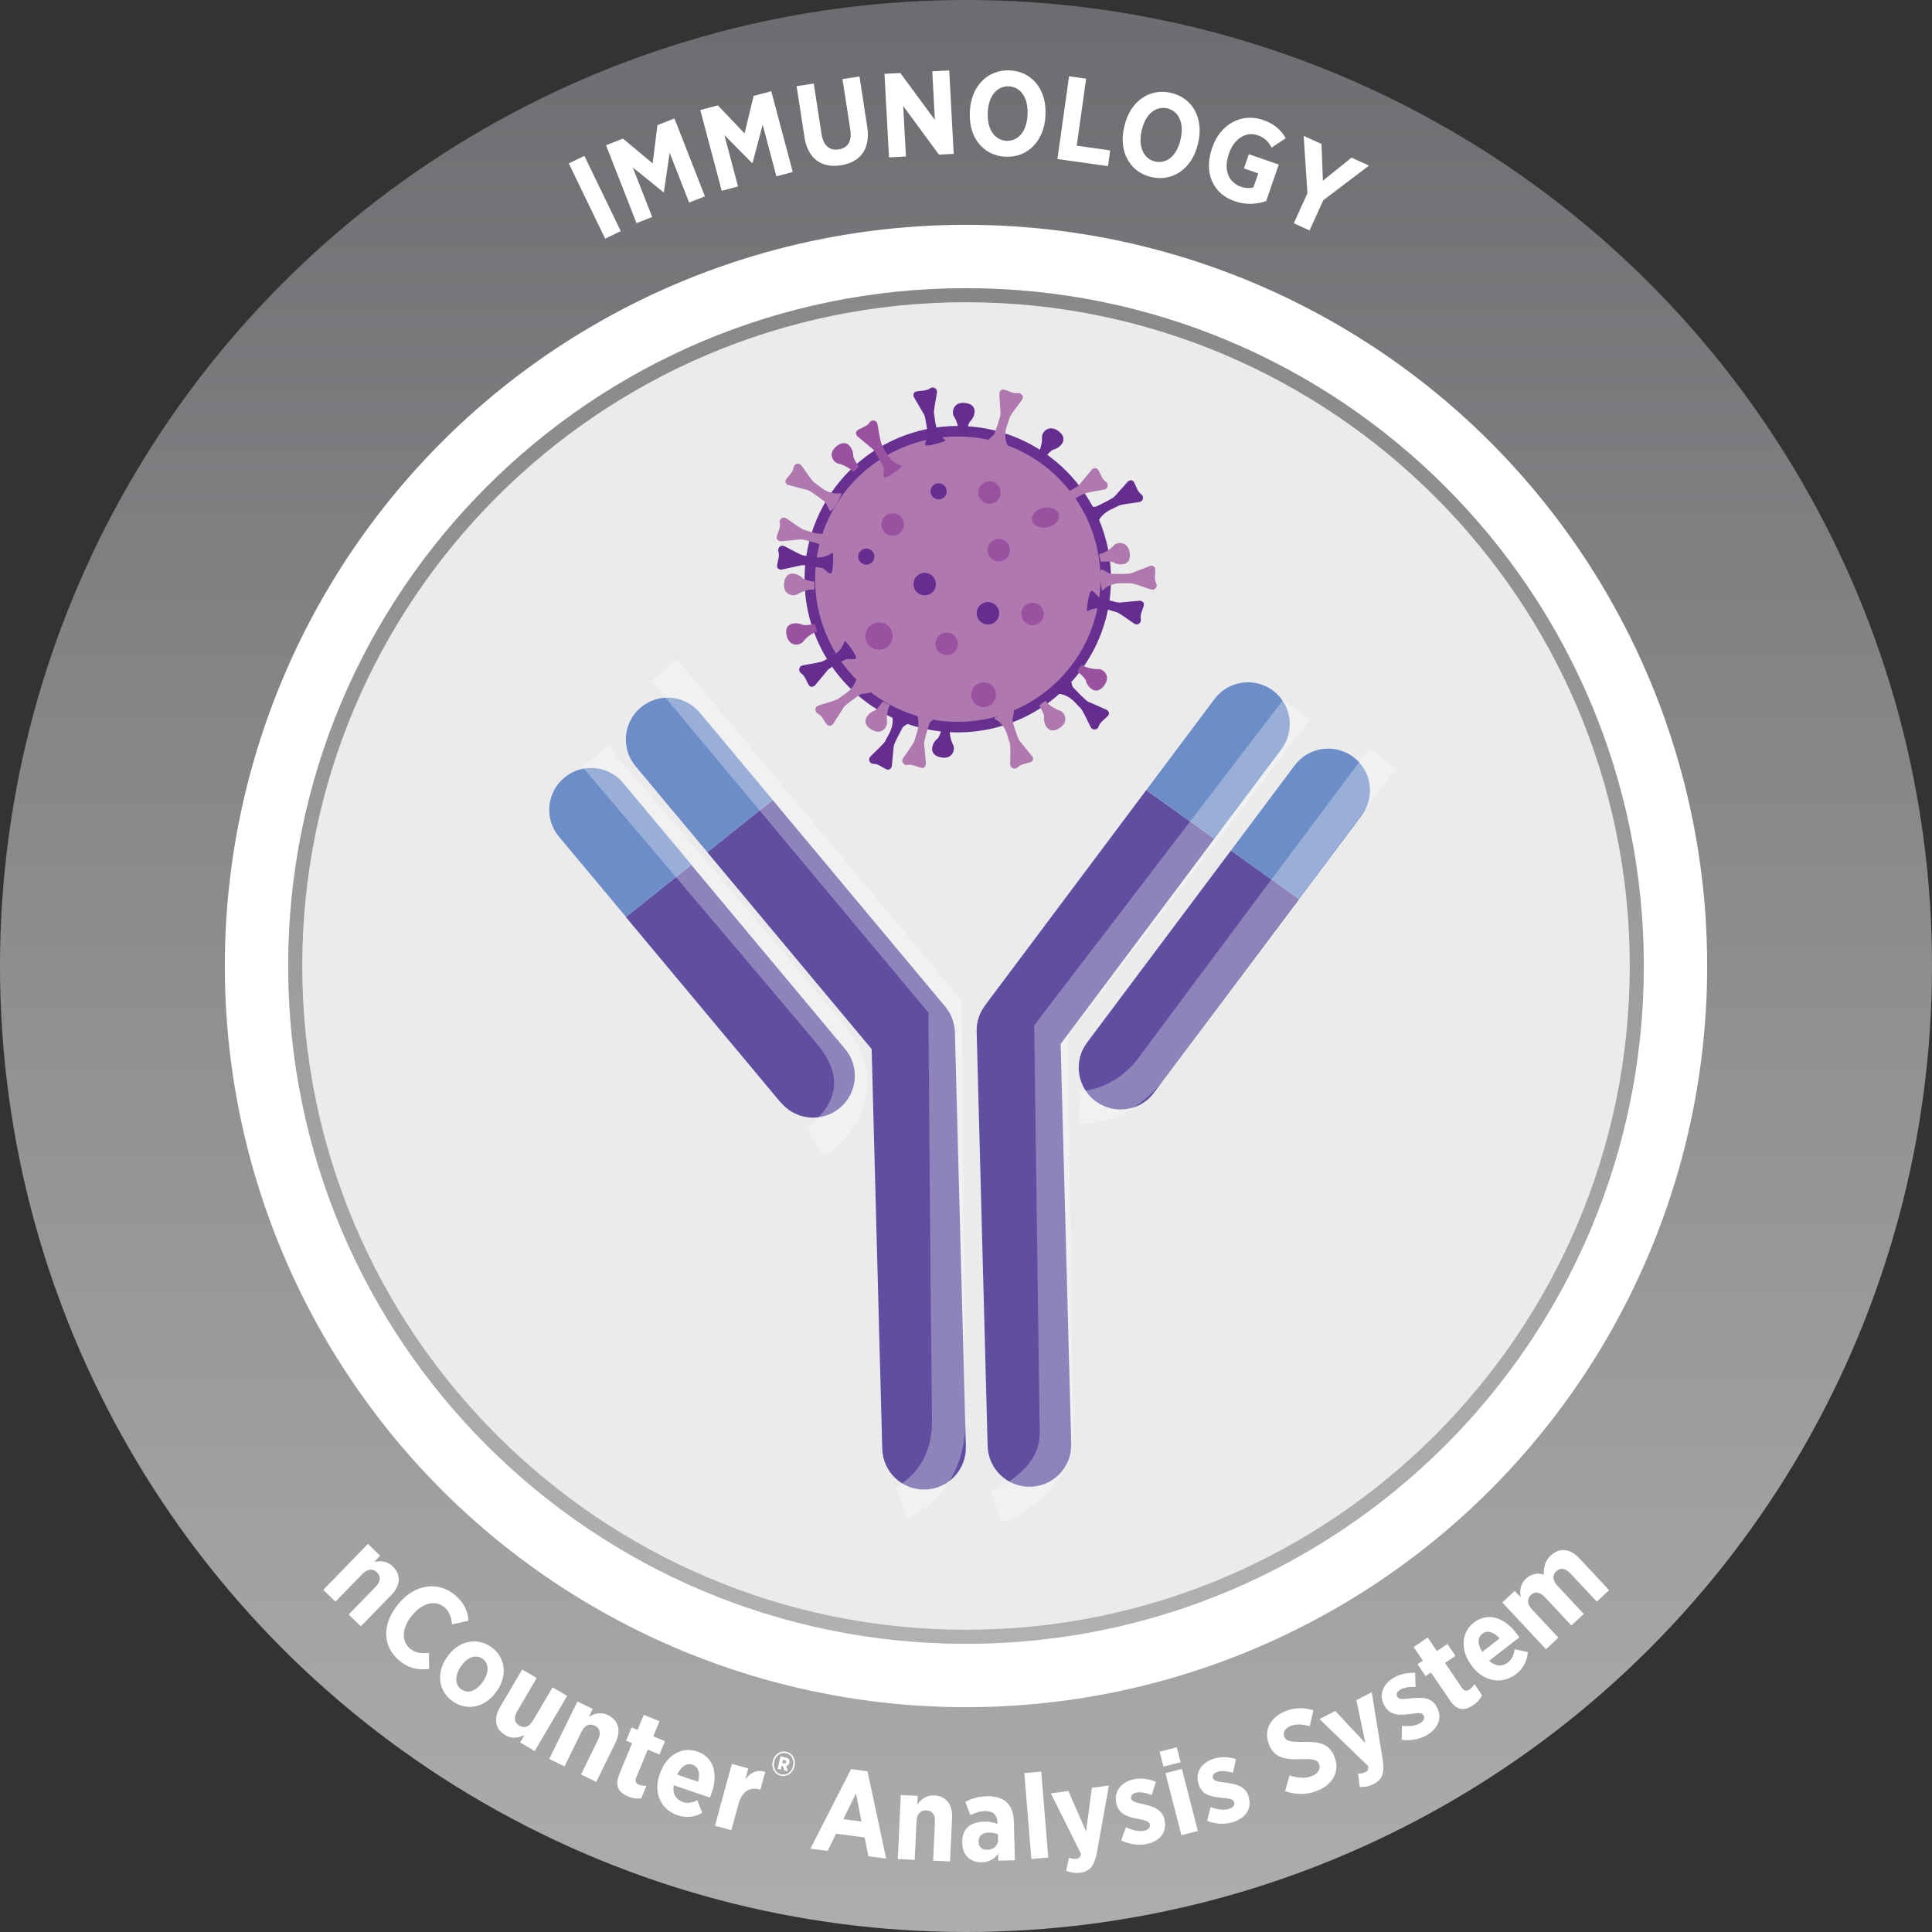 <svg xmlns="http://www.w3.org/2000/svg" xmlns:xlink="http://www.w3.org/1999/xlink" id="uuid-cc706e34-db2a-4167-8bc7-a268b3eed59c" viewBox="0 0 275 275">
  <rect x="0" y="0" width="275" height="275" fill="#333333" stroke="none"/>
  <defs>
    <linearGradient id="uuid-579e7c18-526c-4189-bde1-4ac7130da17e" x1="137.5" y1="275" x2="137.5" y2="0" gradientUnits="userSpaceOnUse">
      <stop offset="0" stop-color="#acadad"/>
      <stop offset=".44" stop-color="#929294"/>
      <stop offset="1" stop-color="#6d6c70"/>
    </linearGradient>
    <linearGradient id="uuid-702eb892-d27f-4d76-9e38-018f6b940e9e" x1="137.5" y1="233.98" x2="137.5" y2="41.02" gradientUnits="userSpaceOnUse">
      <stop offset="0" stop-color="#b1b1b1"/>
      <stop offset=".65" stop-color="#989698"/>
      <stop offset="1" stop-color="#89878a"/>
    </linearGradient>
  </defs>
  <circle cx="137.5" cy="137.5" r="119.55" style="fill:#fff; stroke-width:0px;"/>
  <circle cx="137.5" cy="137.5" r="121.5" style="fill:none; stroke:url(#uuid-579e7c18-526c-4189-bde1-4ac7130da17e); stroke-miterlimit:10; stroke-width:32px;"/>
  <circle cx="137.5" cy="137.5" r="96.48" style="fill:#ebebeb; stroke-width:0px;"/>
  <path d="M137.5,43.02c52.09,0,94.48,42.38,94.48,94.48s-42.38,94.48-94.48,94.48-94.48-42.38-94.48-94.48,42.38-94.48,94.48-94.48M137.5,41.02c-53.28,0-96.48,43.19-96.48,96.48s43.19,96.48,96.48,96.48,96.48-43.19,96.48-96.48-43.19-96.48-96.48-96.48h0Z" style="fill:url(#uuid-702eb892-d27f-4d76-9e38-018f6b940e9e); stroke-width:0px;"/>
  <path d="M52.38,219.76l1.73,1.68-.85.88c.89-.16,1.83-.17,2.65.64,1.22,1.19,1.1,2.73-.22,4.08l-4.33,4.45-1.73-1.68,3.83-3.94c.75-.77.78-1.49.2-2.06-.57-.56-1.33-.53-2.08.23l-3.83,3.94-1.73-1.68,6.35-6.54Z" style="fill:#fff; stroke-width:0px;"/>
  <path d="M56.64,228.38l.1-.12c2.3-2.78,5.59-3.24,8.01-1.23,1.36,1.13,1.83,2.35,1.94,3.66l-2.35.53c-.08-1.02-.37-1.85-1.12-2.47-1.23-1.02-3.08-.63-4.55,1.16l-.03.04c-1.51,1.82-1.48,3.72-.26,4.72.73.61,1.55.71,2.68.6l.02,2.29c-1.53.17-2.84-.03-4.24-1.19-2.41-1.99-2.51-5.18-.19-7.99Z" style="fill:#fff; stroke-width:0px;"/>
  <path d="M63.6,235.92l.11-.15c1.55-2.22,4.17-2.77,6.19-1.35,2.02,1.41,2.4,4.02.84,6.25l-.11.15c-1.55,2.21-4.16,2.78-6.18,1.36-2.02-1.41-2.41-4.03-.85-6.26ZM68.69,239.43l.07-.1c.85-1.21.88-2.56-.07-3.22-.99-.69-2.19-.19-3.04,1.03l-.07.1c-.84,1.2-.86,2.57.08,3.23.98.68,2.18.18,3.03-1.04Z" style="fill:#fff; stroke-width:0px;"/>
  <path d="M71.18,242.98l3.15-5.35,2.07,1.21-2.78,4.73c-.54.92-.41,1.63.29,2.05.7.41,1.42.2,1.96-.72l2.78-4.73,2.08,1.22-4.62,7.85-2.08-1.22.62-1.05c-.81.37-1.73.6-2.71.02-1.48-.87-1.71-2.39-.75-4.01Z" style="fill:#fff; stroke-width:0px;"/>
  <path d="M82.19,242.19l2.17,1.06-.54,1.1c.79-.42,1.68-.73,2.72-.22,1.53.75,1.89,2.25,1.06,3.94l-2.73,5.57-2.17-1.06,2.42-4.93c.47-.96.28-1.66-.45-2.02-.72-.35-1.43-.1-1.9.87l-2.42,4.93-2.17-1.06,4.01-8.18Z" style="fill:#fff; stroke-width:0px;"/>
  <path d="M88.14,252.55l1.83-4.43-.85-.35.78-1.89.85.35.89-2.15,2.23.92-.89,2.15,1.67.69-.78,1.89-1.67-.69-1.64,3.98c-.2.49-.08.81.39,1.01.35.14.71.18,1.06.16l-.73,1.78c-.54.07-1.16.04-1.83-.24-1.29-.53-2.02-1.42-1.3-3.17Z" style="fill:#fff; stroke-width:0px;"/>
  <path d="M93.89,252.58l.05-.15c.88-2.56,3.11-3.88,5.28-3.13,2.46.84,2.98,3.27,2.1,5.84-.04.13-.14.4-.27.73l-5.15-1.76c-.2,1.21.31,2.04,1.27,2.38.71.24,1.36.11,2.09-.24l.7,1.79c-1.09.6-2.26.77-3.55.33-2.28-.78-3.45-3.1-2.53-5.79ZM99.37,253.62c.31-1.22.05-2.14-.8-2.43-.84-.29-1.63.23-2.17,1.41l2.98,1.02Z" style="fill:#fff; stroke-width:0px;"/>
  <path d="M104.18,251.08l2.33.64-.43,1.56c.72-.95,1.62-1.46,2.84-1.06l-.69,2.53-.1-.03c-1.43-.39-2.52.26-3.02,2.1l-1.01,3.69-2.33-.64,2.4-8.79Z" style="fill:#fff; stroke-width:0px;"/>
  <path d="M109.99,250.74v-.06c.23-.95,1.06-1.53,1.94-1.33.88.2,1.38,1.09,1.16,2.03v.05c-.23.95-1.07,1.53-1.94,1.33-.88-.2-1.38-1.08-1.17-2.02ZM112.88,251.39v-.05c.2-.84-.22-1.62-.99-1.79-.77-.18-1.49.35-1.68,1.18v.06c-.2.83.21,1.61.99,1.78.77.18,1.49-.35,1.68-1.18ZM111.09,249.99l.71.16c.42.09.66.34.57.75h0c-.06.28-.24.43-.46.47l.24.75-.51-.12-.2-.63-.17-.04-.13.56-.45-.1.41-1.8ZM111.58,251c.17.04.29-.03.32-.17.04-.16-.04-.26-.22-.3l-.23-.05-.11.47.23.05Z" style="fill:#fff; stroke-width:0px;"/>
  <path d="M121.14,251.81l2.33.31,2.67,12.43-2.53-.33-.54-2.68-4.06-.53-1.2,2.45-2.46-.32,5.79-11.32ZM122.62,259.28l-.78-4.01-1.8,3.67,2.58.34Z" style="fill:#fff; stroke-width:0px;"/>
  <path d="M128.22,255.51l2.41.11-.06,1.22c.56-.71,1.25-1.34,2.41-1.28,1.7.08,2.63,1.31,2.54,3.2l-.29,6.2-2.41-.11.26-5.49c.05-1.07-.4-1.64-1.22-1.67-.8-.04-1.35.48-1.4,1.55l-.26,5.49-2.41-.11.43-9.1Z" style="fill:#fff; stroke-width:0px;"/>
  <path d="M136.96,262.38v-.1c-.06-2.01,1.23-2.94,3.1-2.99.76-.02,1.35.12,1.91.32v-.27c-.04-1.05-.68-1.58-1.77-1.55-.85.02-1.52.31-2.08.57l-.71-1.87c.87-.47,1.78-.78,3.09-.81,1.24-.03,2.19.28,2.8.86.65.61.98,1.56,1.01,2.73l.15,5.52-2.36.06-.03-.99c-.52.73-1.26,1.19-2.33,1.22-1.5.04-2.73-.93-2.78-2.7ZM142.07,261.86l-.02-.76c-.36-.16-.86-.27-1.35-.25-.88.02-1.43.48-1.41,1.31v.03c.02.75.51,1.11,1.2,1.11.94,0,1.6-.6,1.58-1.44Z" style="fill:#fff; stroke-width:0px;"/>
  <path d="M145.8,252.37l2.41-.2,1,12.23-2.41.2-1-12.23Z" style="fill:#fff; stroke-width:0px;"/>
  <path d="M155.41,254.48l2.43-.33-1.71,9.55c-.36,1.89-.96,2.67-2.37,2.86-.71.1-1.39-.02-2.01-.27l.41-1.88c.31.13.7.21,1.02.17.37-.05.59-.22.7-.68l-4.3-8.63,2.49-.34,2.52,5.75.83-6.21Z" style="fill:#fff; stroke-width:0px;"/>
  <path d="M159.58,261.96l.69-1.88c.93.45,1.85.66,2.58.51.67-.14.88-.51.81-.88v-.03c-.11-.52-.82-.6-1.87-.81-1.38-.29-2.59-.7-2.9-2.22v-.03c-.36-1.71.77-3,2.5-3.36.97-.2,2.12-.08,3.14.36l-.6,1.89c-.75-.3-1.55-.48-2.19-.35-.57.12-.81.46-.74.81v.03c.1.47.82.6,1.86.83,1.42.35,2.62.78,2.91,2.2v.03c.38,1.85-.79,3.06-2.57,3.42-1.05.21-2.37.12-3.63-.54Z" style="fill:#fff; stroke-width:0px;"/>
  <path d="M165.06,249.34l2.44-.63.55,2.12-2.44.63-.55-2.12ZM165.89,252.39l2.34-.6,2.27,8.83-2.34.6-2.27-8.83Z" style="fill:#fff; stroke-width:0px;"/>
  <path d="M171.82,259.17l.5-1.94c.97.36,1.91.47,2.62.25.65-.2.83-.6.72-.95v-.03c-.17-.5-.88-.51-1.95-.62-1.4-.15-2.65-.44-3.11-1.92v-.03c-.53-1.67.46-3.07,2.15-3.59.94-.29,2.1-.3,3.17.05l-.41,1.94c-.78-.22-1.6-.32-2.21-.13-.55.17-.76.54-.65.88v.03c.15.46.88.51,1.94.65,1.45.21,2.69.52,3.12,1.9v.03c.57,1.8-.48,3.12-2.21,3.67-1.02.32-2.35.36-3.67-.18Z" style="fill:#fff; stroke-width:0px;"/>
  <path d="M182.92,254.96l.63-2.25c1.01.33,2.15.54,3.25.07.88-.38,1.22-1.04.95-1.68v-.02c-.24-.55-.7-.76-2.52-.68-2.26.08-3.78-.14-4.58-2.02v-.03c-.83-1.91.08-3.83,2.19-4.73,1.28-.55,2.72-.64,4.11-.17l-.53,2.26c-.93-.27-1.92-.38-2.76-.02-.78.33-1.1.93-.86,1.49v.02c.27.62.78.76,2.78.74,2.23-.07,3.61.31,4.33,2.01v.03c.88,2.03-.13,3.94-2.25,4.85-1.39.6-3.05.73-4.74.12Z" style="fill:#fff; stroke-width:0px;"/>
  <path d="M193.07,241.99l2.18-1.12,1.56,9.58c.29,1.9-.01,2.84-1.28,3.49-.63.33-1.32.45-1.99.41l-.24-1.91c.33.02.73-.03,1.02-.18.33-.17.48-.4.43-.87l-6.93-6.7,2.24-1.15,4.29,4.58-1.28-6.13Z" style="fill:#fff; stroke-width:0px;"/>
  <path d="M199.52,247.65l.03-2c1.02.12,1.97,0,2.61-.38.58-.35.66-.78.47-1.1l-.02-.03c-.27-.45-.97-.29-2.03-.15-1.4.18-2.68.2-3.47-1.13l-.02-.03c-.9-1.5-.27-3.09,1.25-4,.84-.51,1.97-.79,3.09-.71l.06,1.99c-.81-.03-1.63.07-2.18.4-.5.3-.61.7-.42,1.01l.02.03c.25.41.97.29,2.03.17,1.46-.14,2.74-.14,3.48,1.1l.02.03c.97,1.62.27,3.15-1.29,4.09-.92.55-2.2.9-3.61.7Z" style="fill:#fff; stroke-width:0px;"/>
  <path d="M206.38,242.02l-2.7-3.96-.76.52-1.15-1.69.76-.52-1.31-1.93,2-1.36,1.31,1.93,1.49-1.01,1.15,1.69-1.49,1.01,2.42,3.56c.3.44.64.51,1.06.23.31-.21.55-.5.71-.79l1.08,1.59c-.24.49-.6.99-1.21,1.4-1.15.79-2.3.91-3.36-.65Z" style="fill:#fff; stroke-width:0px;"/>
  <path d="M209.58,237.22l-.09-.12c-1.66-2.14-1.53-4.73.28-6.13,2.06-1.59,4.37-.69,6.03,1.46.08.11.26.34.46.63l-4.3,3.33c.9.83,1.88.87,2.68.24.59-.46.84-1.08.95-1.88l1.88.4c-.1,1.24-.6,2.31-1.67,3.14-1.91,1.48-4.49,1.17-6.23-1.07ZM213.46,233.21c-.85-.93-1.76-1.22-2.47-.67-.7.54-.7,1.49-.01,2.59l2.49-1.93Z" style="fill:#fff; stroke-width:0px;"/>
  <path d="M213.84,228.1l1.76-1.65.84.89c-.12-.93-.06-1.85.77-2.63.77-.72,1.68-.87,2.54-.57-.06-1.04.17-1.98.98-2.73,1.18-1.1,2.69-1.08,4.06.39l4.25,4.54-1.75,1.64-3.75-4.01c-.72-.77-1.44-.87-2.02-.32s-.56,1.29.16,2.06l3.75,4.01-1.76,1.65-3.75-4.01c-.72-.77-1.43-.88-2.01-.33s-.56,1.29.16,2.06l3.75,4.01-1.76,1.65-6.22-6.65Z" style="fill:#fff; stroke-width:0px;"/>
  <path d="M80.96,23.26l2.22-1.07,5.18,10.71-2.22,1.07-5.18-10.71Z" style="fill:#fff; stroke-width:0px;"/>
  <path d="M86.26,20.67l2.41-.94,4.23,3.53.68-5.45,2.42-.95,4.34,11.09-2.25.88-2.77-7.08-.82,5.6-.05.02-4.38-3.53,2.76,7.05-2.23.87-4.34-11.09Z" style="fill:#fff; stroke-width:0px;"/>
  <path d="M99.68,15.66l2.5-.66,3.8,3.99,1.29-5.34,2.51-.67,3.06,11.5-2.33.62-1.95-7.35-1.45,5.47h-.05s-3.95-3.99-3.95-3.99l1.94,7.31-2.32.62-3.05-11.5Z" style="fill:#fff; stroke-width:0px;"/>
  <path d="M114.5,19.46l-1.11-7.19,2.44-.38,1.11,7.21c.26,1.66,1.17,2.36,2.43,2.17,1.26-.19,1.92-1.12,1.67-2.75l-1.12-7.26,2.42-.37,1.1,7.14c.5,3.24-1.04,5.08-3.76,5.5-2.71.42-4.7-.89-5.19-4.07Z" style="fill:#fff; stroke-width:0px;"/>
  <path d="M125.89,10.51l2.26-.12,4.92,6.68-.37-6.92,2.41-.13.64,11.88-2.1.11-5.09-6.92.39,7.18-2.41.13-.64-11.88Z" style="fill:#fff; stroke-width:0px;"/>
  <path d="M138.05,16.02v-.2c.18-3.57,2.55-5.95,5.69-5.8,3.16.15,5.25,2.74,5.07,6.29v.2c-.18,3.55-2.55,5.95-5.69,5.8-3.16-.15-5.25-2.74-5.07-6.29ZM146.26,16.37v-.12c.12-2.34-1-3.88-2.64-3.96-1.66-.08-2.91,1.32-3.02,3.67v.12c-.12,2.34,1.01,3.88,2.66,3.96,1.65.08,2.89-1.32,3-3.67Z" style="fill:#fff; stroke-width:0px;"/>
  <path d="M152.16,10.86l2.44.34-1.34,9.54,4.76.67-.31,2.24-7.2-1.01,1.66-11.78Z" style="fill:#fff; stroke-width:0px;"/>
  <path d="M160.01,18.1l.05-.2c.81-3.48,3.57-5.4,6.63-4.68,3.08.72,4.67,3.64,3.86,7.1l-.05.2c-.81,3.46-3.57,5.4-6.63,4.68-3.08-.72-4.67-3.64-3.86-7.1ZM168.02,19.92l.03-.12c.54-2.28-.29-4-1.89-4.37-1.62-.38-3.1.78-3.63,3.06l-.03.12c-.53,2.28.3,4,1.91,4.38,1.61.38,3.08-.78,3.62-3.07Z" style="fill:#fff; stroke-width:0px;"/>
  <path d="M172.51,21.12l.05-.14c1.15-3.33,4.18-4.96,7.23-3.9,1.58.54,2.5,1.37,3.22,2.59l-2.01,1.34c-.41-.75-.92-1.4-2-1.77-1.61-.56-3.33.48-4.05,2.56l-.04.13c-.8,2.31.02,4.05,1.67,4.63.66.23,1.31.27,1.83.11l.69-1.99-2.04-.71.7-2.02,4.26,1.47-1.8,5.21c-1.29.42-2.81.59-4.48.01-3.02-1.04-4.45-3.98-3.23-7.5Z" style="fill:#fff; stroke-width:0px;"/>
  <path d="M186.1,27.5l-.54-8.16,2.54,1.15.2,5.23,4.08-3.28,2.48,1.13-6.5,4.93-1.96,4.3-2.24-1.02,1.94-4.27Z" style="fill:#fff; stroke-width:0px;"/>
  <path d="M111.16,156.94c1.21,1.45,2.97,2.18,4.73,2.14,1.29-.03,2.58-.49,3.65-1.38,2.52-2.11,2.86-5.86.75-8.38l-21.9-26.22-9.31,7.43,22.06,26.42Z" style="fill:#604ea0; stroke-width:0px;"/>
  <path d="M80.31,110.71c-2.52,2.11-2.86,5.86-.75,8.38l9.54,11.42,9.31-7.43-9.71-11.63c-2.11-2.52-5.86-2.86-8.38-.75Z" style="fill:#6d8dc8; stroke-width:0px;"/>
  <path d="M84.72,107.63s30.21,35.58,33.46,39.52c7.71,9.35-2.21,15.41-2.21,15.41" style="fill:none; opacity:.3; stroke:#fff; stroke-miterlimit:10; stroke-width:4.76px;"/>
  <path d="M134.53,143.27l-24.55-29.4-9.31,7.43,23.4,28.02,1.51,56.91c.09,3.29,2.82,5.88,6.11,5.79s5.88-2.82,5.79-6.11l-1.56-58.98c-.04-1.34-.52-2.63-1.38-3.66Z" style="fill:#604ea0; stroke-width:0px;"/>
  <path d="M99.6,101.44c-2.11-2.52-5.86-2.86-8.38-.75-2.52,2.11-2.86,5.86-.75,8.38l10.2,12.22,9.31-7.43-10.37-12.42Z" style="fill:#6d8dc8; stroke-width:0px;"/>
  <path d="M140.2,143.12l22.96-30.66,9.69,6.92-21.88,29.22,1.51,56.91c.09,3.29-2.51,6.02-5.79,6.11s-6.02-2.51-6.11-5.79l-1.56-58.98c-.04-1.34.38-2.65,1.19-3.72Z" style="fill:#604ea0; stroke-width:0px;"/>
  <path d="M172.87,99.5c1.97-2.63,5.7-3.16,8.33-1.2,2.63,1.97,3.17,5.7,1.2,8.33l-9.54,12.74-9.69-6.92,9.7-12.95Z" style="fill:#6d8dc8; stroke-width:0px;"/>
  <path d="M164.26,155.54c-1.14,1.52-2.85,2.34-4.61,2.38-1.29.03-2.61-.35-3.72-1.19-2.63-1.97-3.17-5.7-1.2-8.33l20.48-27.34,9.69,6.92-20.64,27.55Z" style="fill:#604ea0; stroke-width:0px;"/>
  <path d="M192.62,107.74c2.63,1.97,3.17,5.7,1.2,8.33l-8.92,11.91-9.69-6.92,9.08-12.12c1.97-2.63,5.7-3.16,8.33-1.2Z" style="fill:#6d8dc8; stroke-width:0px;"/>
  <path d="M196.82,107.96s-29.67,39.68-32.68,43.8c-4.5,6.16-10.52,5.9-10.52,5.9" style="fill:none; opacity:.3; stroke:#fff; stroke-miterlimit:10; stroke-width:4.76px;"/>
  <path d="M184.53,101.06l-34.93,45.67s.67,49.7.77,57.16-8.54,10.59-8.54,10.59" style="fill:none; opacity:.3; stroke:#fff; stroke-miterlimit:10; stroke-width:4.76px;"/>
  <path d="M94.52,95.36l40,47.9s.39,49.53.52,58.73-6.73,11.91-6.73,11.91" style="fill:none; opacity:.3; stroke:#fff; stroke-miterlimit:10; stroke-width:4.76px;"/>
  <circle cx="136.33" cy="82.44" r="21.06" style="fill:#af79b0; stroke:#662f90; stroke-miterlimit:10; stroke-width:1.5px;"/>
  <circle cx="146.97" cy="87.4" r="1.6" style="fill:#9a51a0; stroke-width:0px;"/>
  <circle cx="142.17" cy="78.31" r="1.6" style="fill:#9a51a0; stroke-width:0px;"/>
  <circle cx="140.83" cy="70.11" r="1.6" style="fill:#9a51a0; stroke-width:0px;"/>
  <circle cx="134.75" cy="91.65" r="1.6" style="fill:#9a51a0; stroke-width:0px;"/>
  <circle cx="127.06" cy="74.67" r="1.6" style="fill:#9a51a0; stroke-width:0px;"/>
  <ellipse cx="148.81" cy="73.66" rx="1.94" ry="1.41" transform="translate(-12.3 33.48) rotate(-12.33)" style="fill:#9a51a0; stroke-width:0px;"/>
  <circle cx="133.6" cy="69.94" r="1.15" style="fill:#662d91; stroke-width:0px;"/>
  <circle cx="125.13" cy="90.54" r="1.94" style="fill:#9a51a0; stroke-width:0px;"/>
  <circle cx="140.01" cy="98.88" r="1.76" style="fill:#9a51a0; stroke-width:0px;"/>
  <path d="M130.06,56.49s-.21-.62.34-.76,1.47-.06,1.93-.42.99-.02,1.04.35-.55,2.76-.41,3.32.09,1.6.63,2.55.99,1.01.99,1.16-2.8,1.01-2.88.63.41-1.08.37-1.41-.33-2.56-.53-2.89-1.48-2.54-1.48-2.54Z" style="fill:#662d91; stroke-width:0px;"/>
  <path d="M122,62.07s-.4-.51.06-.83,1.36-.56,1.67-1.06.92-.36,1.09-.03.43,2.78.75,3.26.63,1.48,1.46,2.18,1.27.61,1.33.76-2.28,1.91-2.49,1.58.01-1.16-.13-1.45-1.19-2.29-1.48-2.53-2.26-1.88-2.26-1.88Z" style="fill:#9a51a0; stroke-width:0px;"/>
  <path d="M115.97,97.6s-.51.4-.83-.06-.56-1.36-1.06-1.67-.36-.92-.03-1.09,2.78-.43,3.26-.75,1.48-.63,2.18-1.46c.71-.83.61-1.27.76-1.33s1.91,2.28,1.58,2.49-1.16-.01-1.45.13-2.29,1.19-2.53,1.48-1.88,2.26-1.88,2.26Z" style="fill:#662d91; stroke-width:0px;"/>
  <path d="M162.27,85.51s.65.08.54.63-.57,1.36-.43,1.93-.4.91-.75.79-2.27-1.66-2.84-1.77-1.49-.6-2.58-.51-1.33.47-1.47.4.26-2.96.65-2.88.81.83,1.12.93,2.46.78,2.84.74,2.93-.27,2.93-.27Z" style="fill:#662d91; stroke-width:0px;"/>
  <path d="M111.22,81.09s-.65,0-.61-.56.4-1.42.2-1.97.28-.95.65-.88,2.45,1.37,3.03,1.41,1.55.41,2.62.19,1.26-.63,1.41-.58.1,2.98-.29,2.94-.91-.72-1.22-.79-2.54-.47-2.91-.39-2.87.62-2.87.62Z" style="fill:#662d91; stroke-width:0px;"/>
  <path d="M126.93,109.11s-.2.62-.72.41-1.23-.82-1.81-.79-.82-.56-.63-.89,2.06-1.91,2.28-2.44.87-1.35.99-2.43-.21-1.39-.12-1.52,2.86.83,2.7,1.18-.97.64-1.13.92-1.24,2.27-1.27,2.65-.29,2.92-.29,2.92Z" style="fill:#662d91; stroke-width:0px;"/>
  <path d="M157.56,101.05s.53.38.17.81-1.15.91-1.32,1.48-.79.6-1.04.33-1.18-2.55-1.62-2.93-1.01-1.25-2.01-1.7-1.39-.23-1.48-.36,1.67-2.47,1.96-2.2.31,1.12.53,1.36,1.78,1.88,2.12,2.03,2.69,1.18,2.69,1.18Z" style="fill:#662d91; stroke-width:0px;"/>
  <path d="M160.57,68.51s.52-.39.82.09.51,1.38,1,1.71.33.93-.01,1.09-2.79.33-3.28.64-1.5.58-2.23,1.39c-.73.81-.65,1.25-.8,1.3s-1.83-2.35-1.49-2.55,1.16.05,1.45-.08,2.33-1.11,2.58-1.39,1.96-2.19,1.96-2.19Z" style="fill:#662d91; stroke-width:0px;"/>
  <path d="M121.44,64.8c.05-.65-.69-2.48-2.23-1.39s-.59,2.45.13,2.58,1.93.84,1.99,1.12.93-.71.93-.71c0,0-.86-1.14-.82-1.61Z" style="fill:#9a51a0; stroke-width:0px;"/>
  <path d="M114.14,88.9c-.57-.32-2.54-.43-2.2,1.43.35,1.86,1.97,1.57,2.4.97s1.57-1.39,1.86-1.33-.25-1.15-.25-1.15c0,0-1.4.3-1.81.07Z" style="fill:#9a51a0; stroke-width:0px;"/>
  <path d="M133.39,105.17c-.53.38-1.46,2.12.37,2.6s2.26-1.12,1.9-1.76-.6-2.01-.42-2.24-1.14-.26-1.14-.26c0,0-.32,1.39-.7,1.67Z" style="fill:#662d91; stroke-width:0px;"/>
  <path d="M154.57,96.93c.12.64,1.31,2.22,2.51.76,1.2-1.46-.07-2.52-.79-2.46s-2.08-.31-2.21-.57-.72.92-.72.92c0,0,1.13.88,1.21,1.34Z" style="fill:#9a51a0; stroke-width:0px;"/>
  <path d="M150.02,63.97c.64-.12,2.22-1.31.76-2.51-1.46-1.2-2.52.07-2.46.79s-.31,2.08-.57,2.21.92.72.92.72c0,0,.88-1.13,1.34-1.21Z" style="fill:#662d91; stroke-width:0px;"/>
  <circle cx="145.97" cy="78.95" r="1.6" style="fill:#af79b0; stroke-width:0px;"/>
  <circle cx="136.16" cy="75.92" r="1.6" style="fill:#af79b0; stroke-width:0px;"/>
  <circle cx="129.41" cy="71.06" r="1.6" style="fill:#af79b0; stroke-width:0px;"/>
  <circle cx="140.62" cy="87.3" r="1.6" style="fill:#662d91; stroke-width:0px;"/>
  <circle cx="131.62" cy="83.14" r="1.6" style="fill:#662d91; stroke-width:0px;"/>
  <circle cx="123.31" cy="79.23" r="1.15" style="fill:#662d91; stroke-width:0px;"/>
  <circle cx="132.75" cy="96.62" r="1.94" style="fill:#af79b0; stroke-width:0px;"/>
  <circle cx="149.17" cy="91.99" r="1.76" style="fill:#af79b0; stroke-width:0px;"/>
  <path d="M112.17,69.05s-.58-.29-.29-.78,1-1.08,1.07-1.67.68-.72.98-.49,1.56,2.34,2.06,2.64,1.2,1.07,2.25,1.36,1.41.01,1.52.12-1.26,2.7-1.59,2.48-.48-1.06-.73-1.26-2.05-1.58-2.41-1.67-2.84-.75-2.84-.75Z" style="fill:#af79b0; stroke-width:0px;"/>
  <path d="M111.1,77.04s-.65-.08-.54-.63.57-1.36.43-1.93.4-.91.75-.79,2.27,1.66,2.84,1.77,1.49.6,2.58.51,1.33-.47,1.47-.4-.26,2.96-.65,2.88-.81-.83-1.12-.93-2.46-.78-2.84-.74-2.93.27-2.93.27Z" style="fill:#af79b0; stroke-width:0px;"/>
  <path d="M131.8,108.76s-.08.65-.63.54-1.36-.57-1.93-.43-.91-.4-.79-.75,1.66-2.27,1.77-2.84.6-1.49.51-2.58-.47-1.33-.4-1.47,2.96.26,2.88.65-.83.81-.93,1.12-.78,2.46-.74,2.84.27,2.93.27,2.93Z" style="fill:#af79b0; stroke-width:0px;"/>
  <path d="M155.46,66.79s.51-.4.83.06.56,1.36,1.06,1.67.36.92.03,1.09-2.78.43-3.26.75-1.48.63-2.18,1.46-.61,1.27-.76,1.33-1.91-2.28-1.58-2.49,1.16.01,1.45-.13,2.29-1.19,2.53-1.48,1.88-2.26,1.88-2.26Z" style="fill:#af79b0; stroke-width:0px;"/>
  <path d="M118.54,103.09s-.46.46-.83.04-.72-1.28-1.25-1.53-.47-.87-.16-1.08,2.71-.76,3.14-1.14,1.39-.81,1.99-1.72.45-1.34.59-1.41,2.17,2.03,1.87,2.28-1.15.13-1.42.31-2.13,1.46-2.33,1.78-1.59,2.47-1.59,2.47Z" style="fill:#af79b0; stroke-width:0px;"/>
  <path d="M146.96,107.66s.3.58-.22.8-1.44.29-1.84.72-.97.18-1.08-.18.11-2.81-.12-3.34-.34-1.57-1.02-2.42-1.13-.84-1.16-.99,2.61-1.44,2.75-1.07-.23,1.14-.15,1.45.73,2.48.97,2.77,1.86,2.28,1.86,2.28Z" style="fill:#af79b0; stroke-width:0px;"/>
  <path d="M163.74,80.53s.64-.11.69.46-.17,1.46.12,1.98-.13.98-.51.97-2.64-.97-3.21-.92-1.6-.16-2.62.22-1.15.82-1.3.79-.56-2.92-.17-2.95,1.01.57,1.33.59,2.58.07,2.93-.07,2.74-1.07,2.74-1.07Z" style="fill:#af79b0; stroke-width:0px;"/>
  <path d="M142.24,55.97s.1-.64.65-.52,1.34.61,1.91.5.89.43.77.78-1.74,2.21-1.87,2.77-.65,1.47-.6,2.56c.05,1.09.42,1.35.35,1.48s-2.95-.37-2.85-.75.86-.78.97-1.09.87-2.44.84-2.81-.17-2.93-.17-2.93Z" style="fill:#af79b0; stroke-width:0px;"/>
  <path d="M114.18,82.24c-.43-.5-2.24-1.27-2.55.59s1.32,2.15,1.92,1.74,1.95-.77,2.2-.61.16-1.16.16-1.16c0,0-1.42-.2-1.72-.56Z" style="fill:#af79b0; stroke-width:0px;"/>
  <path d="M124.42,101.18c-.63.17-2.1,1.5-.54,2.57s2.5-.28,2.38-1.01.13-2.1.37-2.25-.98-.64-.98-.64c0,0-.78,1.2-1.23,1.33Z" style="fill:#af79b0; stroke-width:0px;"/>
  <path d="M148.6,102.13c-.11.65.47,2.54,2.1,1.58s.8-2.39.1-2.59-1.84-1-1.88-1.29-.99.62-.99.62c0,0,.76,1.21.68,1.68Z" style="fill:#af79b0; stroke-width:0px;"/>
  <path d="M158.51,80.07c.54.37,2.5.65,2.31-1.23s-1.83-1.74-2.3-1.18-1.69,1.25-1.96,1.16.15,1.16.15,1.16c0,0,1.42-.18,1.81.09Z" style="fill:#af79b0; stroke-width:0px;"/>
  <path d="M138.13,59.94c.5-.42,1.27-2.24-.59-2.56s-2.15,1.31-1.74,1.92.77,1.95.61,2.2,1.16.16,1.16.16c0,0,.2-1.42.56-1.72Z" style="fill:#662d91; stroke-width:0px;"/>
</svg>